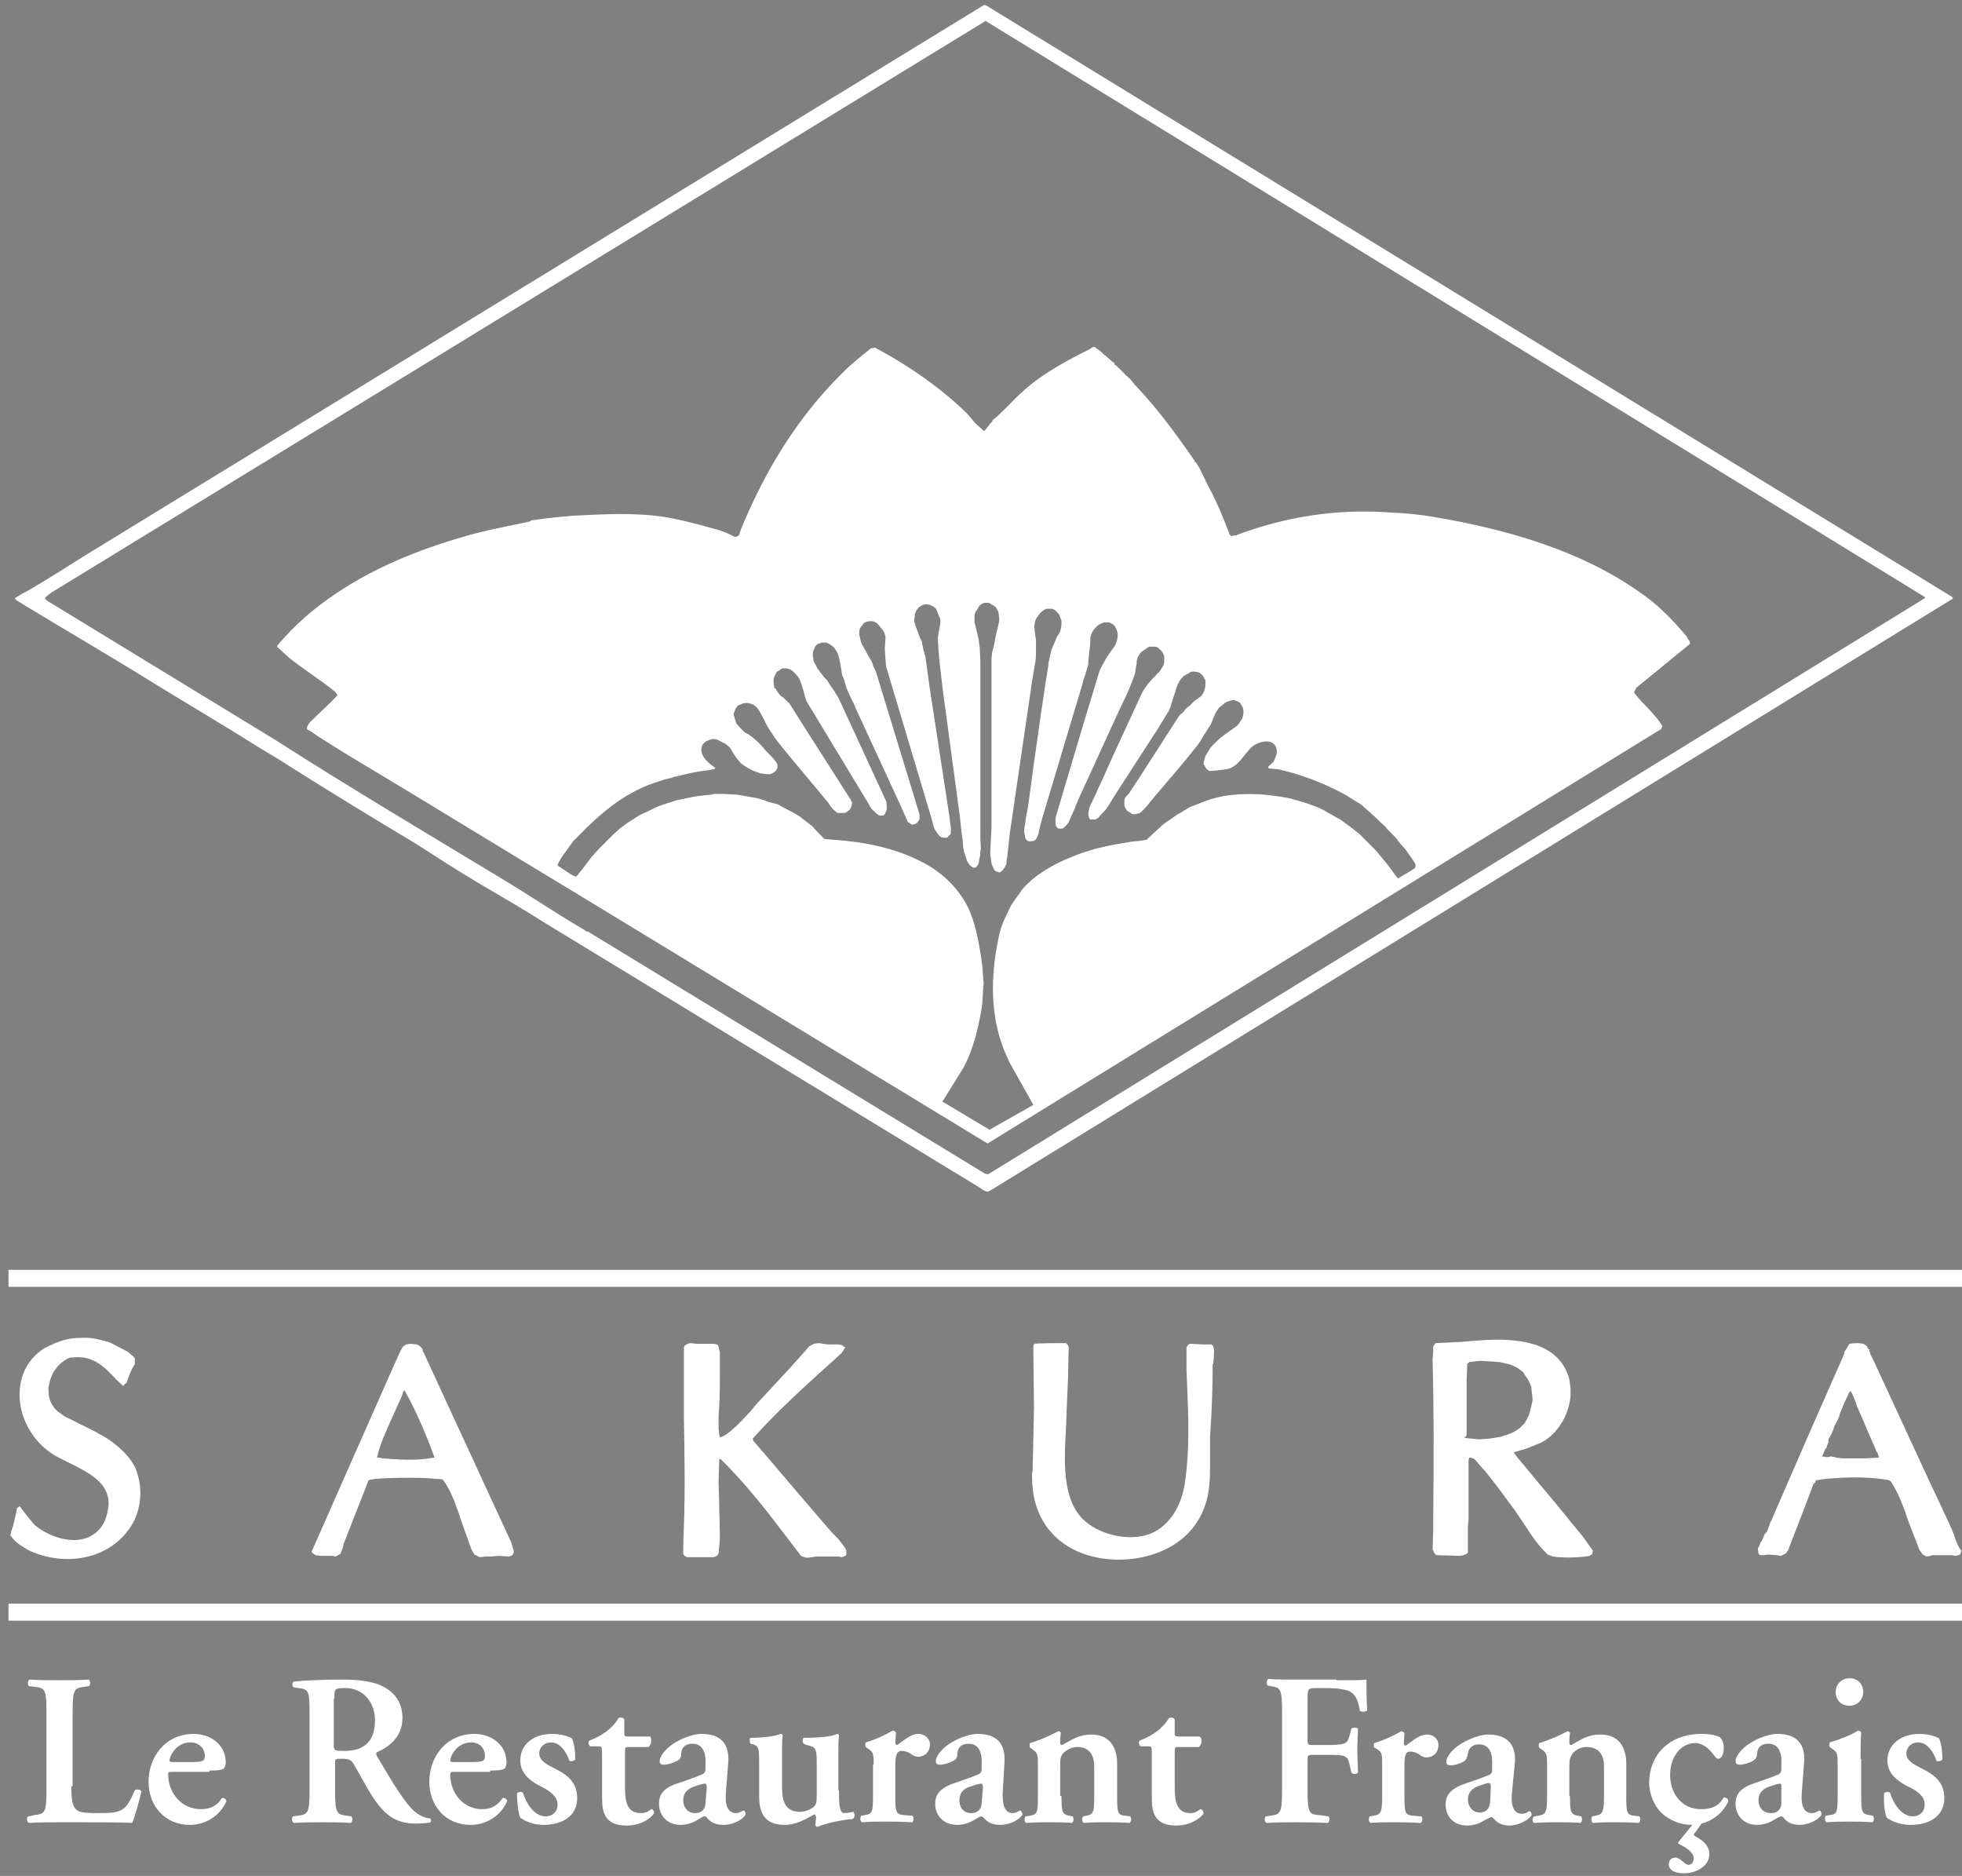 <?xml version="1.0" encoding="utf-8"?>
<!-- Generator: Adobe Illustrator 23.0.0, SVG Export Plug-In . SVG Version: 6.00 Build 0)  -->
<svg version="1.1" id="レイヤー_1" xmlns="http://www.w3.org/2000/svg" xmlns:xlink="http://www.w3.org/1999/xlink" x="0px"
	 y="0px" viewBox="0 0 299.8 286.6" style="enable-background:new 0 0 299.8 286.6;" xml:space="preserve">
<rect x="0" y="0" width="299.8" height="286.6" fill="#808080" stroke="none"/>
<style type="text/css">
	.st0{fill:#FFFFFF;}
	.st1{fill:#231815;}
</style>
<g>
	<path class="st0" d="M7.9,90.5c-0.3,0.2-0.8,0.6-0.9,0.7c-0.1,0.1-0.1,0.2-0.1,0.3c0,0,0.3,0.3,0.5,0.4L42,113
		c11.7,7.5,23.7,14.6,35.6,21.8c3.6,2.2,7.2,4.6,10.9,6.8c0.3,0.2,0.9,0.5,1.1,0.7c0,0,0,0,0,0c0,0.1,0.1,0,0.2,0l60.7,37
		c0.1,0,0.3,0.1,0.5,0.1l143.1-88c0.1-0.1,0-0.2,0-0.2l-143.5-88L7.9,90.5 M150.3,0.8c0.1-0.1,0.3,0,0.5,0.1c0,0,0,0,0,0l147.5,90.3
		c0,0.1,0.2,0.2,0.1,0.2c0,0.1-0.2,0.2-0.4,0.3l-146.7,90.2c-0.2,0.1-0.4,0.2-0.6,0.1c-0.2,0-0.7-0.3-0.9-0.5l-66.7-40.6
		c-3.3-2.1-6.6-4-10-6c-3.2-1.9-6.3-3.9-9.4-5.9c-6.5-3.9-12.9-7.8-19.4-11.9c-1.5-1-3.4-2.1-4.9-3c-5.2-3.3-10.5-6.4-15.7-9.6
		c-6.6-4.1-13.3-8-19.9-12c-0.5-0.3-1.3-0.8-1.4-0.9c-0.1,0-0.1-0.3,0-0.3c0,0,1.1-0.7,1.6-0.9c3.1-1.8,6.1-3.7,9.1-5.6L150.3,0.8"
		/>
	<path class="st0" d="M149.8,129.8c0,0,0,0.3,0,0.4c0,0.3,0,0.5-0.1,0.8c-0.1,0.3-0.1,0.8-0.2,1c-0.1,0.2-0.3,0.5-0.4,0.5
		c-0.1,0.1-0.5,0.1-0.6-0.1c-0.1,0-0.4-0.3-0.5-0.5c-0.1-0.2-0.3-0.4-0.3-0.6c-0.1-0.4-0.3-0.8-0.4-1.2c0-0.1,0-0.2-0.1-0.4
		l-0.1-1.4c-0.2-1-0.3-2.3-0.4-3.3l-2.6-19.3l-0.6-5.1c0-0.5-0.1-1.1-0.1-1.4l-0.1-1.6c0-0.6,0.4-2.1,0.4-2.6c0-0.3,0-0.5-0.2-0.8
		c-0.1-0.3-0.4-1.1-0.5-1.2c-0.1-0.2-0.8-0.6-1-0.6c-0.2-0.1-0.7-0.1-0.9,0c-0.2,0-0.5,0.3-0.7,0.4c-0.2,0.2-0.3,0.4-0.4,0.5
		l-0.2,0.5c0,0.3-0.1,0.7-0.1,1c0,0.3,0.2,0.8,0.3,1.1l0.6,1.6c0.2,0.3,0.3,0.6,0.3,0.8l0.2,1l0.3,1l0.6,4.4l3.1,20.2
		c0,0.4,0.1,0.7,0.1,1c0.1,0.4,0.1,0.7,0.1,1.1c0,0.2,0,0.3-0.1,0.5c-0.1,0.1-0.3,0.2-0.4,0.4c-0.1,0.1-0.3,0.1-0.4,0.1
		c-0.2,0-0.4-0.1-0.6-0.1c-0.2-0.1-0.5-0.5-0.7-0.8c-0.2-0.2-0.3-0.5-0.4-0.7l-0.4-1.5l-6.7-22.4l-0.2-0.6l-0.1-1.2l-0.1-1.6
		c0-0.4,0.1-1.2,0.1-1.5c0-0.2,0-0.5-0.1-0.7c-0.1-0.2-0.1-0.4-0.3-0.6c-0.2-0.3-0.7-0.9-0.8-1c-0.2-0.2-0.7-0.4-0.9-0.4
		c-0.3,0-0.5,0-0.8,0.1c-0.3,0.1-0.5,0.2-0.6,0.5c-0.1,0.1-0.5,0.4-0.5,1.1c0,0.3,0,0.5,0.1,0.8c0.1,0.3,0.1,0.6,0.2,0.8
		c0.1,0.3,0.5,0.9,0.7,1.3c0.3,0.6,1,1.7,1,1.8h0c0,0.1,0.1,0.3,0.1,0.4c0.2,0.4,0.4,0.8,0.5,1.1l6.6,21.6c0,0.2,0,0.4,0,0.6
		c0,0.1,0,0.3-0.1,0.3c-0.1,0.2-0.2,0.4-0.4,0.5c-0.2,0.1-0.5,0.2-0.6,0.2c-0.1,0-0.4-0.2-0.5-0.3c-0.2-0.1-0.3-0.3-0.3-0.4
		c-0.2-0.5-0.9-2-1.3-2.9l-6.6-14.3c-0.1-0.4-0.3-0.7-0.5-1.1c-0.3-0.6-0.7-1.5-0.9-2c-0.1-0.4-0.2-0.8-0.3-1.1
		c-0.1-0.3-0.2-0.5-0.3-0.7c-0.1-0.4-0.2-1.3-0.3-1.8c-0.1-0.5-0.3-1.4-0.4-1.6c-0.1-0.2-0.4-0.7-0.6-0.9c-0.2-0.2-0.4-0.3-0.6-0.5
		c-0.2,0-0.3-0.2-0.5-0.2c-0.3-0.1-0.6,0-0.8,0l-0.6,0.2c-0.1,0.1-0.2,0.2-0.3,0.3c-0.1,0.2-0.2,0.5-0.3,0.7
		c-0.1,0.2-0.1,0.4-0.1,0.7c0,0.3,0.1,0.5,0.1,0.8c0.1,0.3,0.4,0.8,0.6,1.2c0.2,0.3,0.6,0.8,0.9,1.2c0.2,0.3,0.5,0.5,0.7,0.8
		c0.2,0.4,0.7,1.1,1,1.5c0.2,0.4,0.5,0.8,0.7,1.2l7.2,15.6c0.1,0.3,0.1,1,0.1,1.2c0,0.2-0.3,0.8-0.4,0.9c-0.1,0.1-0.2,0.1-0.4,0.1
		c-0.2,0-0.4,0-0.5-0.1c-0.2-0.1-0.7-0.6-1-0.9l-9.8-16.2c-0.2-0.3-0.3-0.6-0.4-1l-0.3-1.1l-0.4-1.2c-0.1-0.2-0.1-0.4-0.3-0.6
		c-0.2-0.3-0.4-0.5-0.6-0.7c-0.3-0.3-0.6-0.6-0.9-0.6c-0.3-0.1-0.6-0.1-0.9-0.1c-0.2,0.1-0.3,0.1-0.5,0.3c-0.2,0.1-0.4,0.2-0.5,0.4
		c-0.1,0.2-0.2,0.4-0.3,0.6c0,0.1-0.1,0.2-0.1,0.4c0,0.3,0,0.8,0.1,1.1c0,0.2,0.1,0.3,0.2,0.3c0.2,0.4,0.5,0.8,0.7,1
		c0.1,0.2,0.5,0.3,0.6,0.5c0.3,0.3,0.7,0.6,0.9,0.9l1.9,3l7.4,11.6c0.1,0.2,0.2,0.4,0.2,0.5c0,0.1-0.2,0.8-0.3,0.9
		c-0.1,0.2-0.6,0.5-0.8,0.6c-0.2,0-0.9,0-1.1,0c-0.1,0-0.2-0.1-0.4-0.3c-0.3-0.2-0.7-0.7-1-1.2c-0.5-0.6-1-1.2-1.4-1.7l-4.6-5.5
		l-1.7-2.1c-0.3-0.4-0.7-0.9-0.9-1.3c-0.3-0.4-0.8-1.2-1-1.6c-0.2-0.5-0.8-1.6-1-1.9c-0.2-0.3-0.2-0.4-0.7-0.8
		c-0.5-0.4-1.3-0.4-1.3-0.4c-0.3,0-0.6,0.1-1,0.3c-0.2,0-0.3,0.1-0.4,0.3c-0.2,0.2-0.3,0.5-0.4,0.8c-0.1,0.1-0.1,0.3-0.1,0.4
		c0.1,0.3,0.3,1,0.4,1.3c0.1,0.2,0.3,0.3,0.4,0.5c0.1,0.1,0.2,0.2,0.3,0.3l0.6,0.6c0.2,0.1,0.4,0.2,0.6,0.3c0.3,0.3,0.7,0.5,1,0.8
		c0.4,0.3,0.8,0.8,1.2,1.2c0.3,0.4,0.7,0.8,1.1,1.2c0.3,0.3,0.5,0.5,0.7,0.8c0.1,0.1,0.2,0.3,0.3,0.4c0.1,0.2,0.1,0.4,0.1,0.6
		c0,0.2-0.1,0.3-0.2,0.5l-0.2,0.2c-0.1,0.1-0.2,0.1-0.3,0.2c-0.2,0.1-0.4,0.2-0.6,0.2c-0.2,0-1.1-0.1-1.5-0.2
		c-0.3-0.1-1.1-0.4-1.4-0.6c-0.4-0.2-1.2-0.7-1.4-0.9c-0.2-0.2-1-1.2-1.2-1.6c-0.2-0.3-0.3-0.6-0.6-0.9l-0.6-0.5
		c-0.3-0.1-0.6-0.3-1-0.5c-0.2-0.1-0.5-0.2-0.8-0.2c-0.2,0-0.8,0.2-1,0.3c-0.2,0.1-0.4,0.3-0.6,0.5c-0.8,1.4,0.6,2.7,1.6,3.4
		c0.1,0.1,0.3,0.2,0.3,0.2c0,0.1-0.1,0.2-0.2,0.2c-0.1,0-0.7,0.2-1.1,0.2c-1.7,0.2-3.4,0.6-5,1c-0.5,0.2-1.1,0.3-1.5,0.4l-1.8,0.6
		c-4.5,1.6-8.1,4.7-11.3,8l-0.8,0.8l-1.8,2.5c-0.2,0.4-0.6,1-0.6,1.1c0,0.1,0,0.2,0.1,0.2l1.8,1.2c0.2,0.1,0.5,0.3,0.8,0.4
		c0.1,0,0.1,0,0.2,0c0-0.1,0.2-0.2,0.3-0.4c0.7-0.8,1.4-1.8,2-2.6c0.1-0.1,0.2-0.2,0.3-0.3c0.4-0.5,1-1.1,1.5-1.6l1.4-1.4l1.1-1
		c0.4-0.3,0.8-0.6,1.2-0.9c0.5-0.3,2-1.3,2.1-1.3l0.9-0.4c0.4-0.2,1.2-0.6,1.4-0.7l1.1-0.4l2.2-0.7c0.3,0,1.9-0.4,2.5-0.5
		c0.7-0.1,2.4-0.3,2.6-0.3l0.4-0.1c0.5,0,1.1,0,1.7,0l1.6,0.1c0.5,0,2.3,0.4,3.1,0.5c0.5,0.1,1.4,0.4,1.9,0.6l1.5,0.4
		c0.6,0.4,2.3,1.2,2.9,1.6l0.5,0.3c0.3,0.3,1.3,1,1.8,1.4c0.4,0.5,1.1,1.2,1.6,1.7c0.1,0.1,0.2,0.3,0.4,0.3l1.3,0.1
		c4.5,0.3,9.1,1.2,13.1,3.2c3.1,1.5,5.8,3.9,7.4,7.1c1.1,2.3,1.6,5,2,7.5l0.2,1.5l0.2,2.6c0,0.4-0.1,0.8-0.1,1.2
		c0,0.6-0.1,1.4-0.1,1.9c-0.2,1.6-0.6,3.4-1,5c-0.6,2-1.2,3.8-2.3,5.5l-2.8,4.5l7.2,4.3l6.7-3.8l-3.6-6.4c-0.3-0.7-0.8-1.7-1-2.3
		c-1.8-4.7-1.9-9.8-1.1-14.8c0.1-0.5,0.2-1.1,0.3-1.6c0.1-0.7,0.4-1.8,0.7-2.6c0.1-0.2,0.2-0.5,0.3-0.7l1-2.1l0.9-1.3
		c0.3-0.3,0.5-0.7,0.7-1c1.9-2.3,4.9-4,7.7-5.1c2.9-1.2,5.4-1.7,8.4-2.2c0,0,0,0,0.1,0c0.4-0.1,1.2-0.2,1.6-0.2l1.3-0.2
		c0.2-0.2,1.8-1.7,2.6-2.4l2.3-1.6c0,0,0,0,0.1,0l1.6-1c0,0,0,0,0,0c0.4-0.1,2.5-1,3.2-1.2c2.6-0.8,5.5-0.9,8.2-0.7
		c0.7,0.1,1.8,0.2,2.4,0.3c0.5,0.1,1.1,0.2,1.6,0.3c0.6,0.2,1.5,0.4,2.1,0.6c0.7,0.2,1.6,0.6,2.2,0.8c0.4,0.2,0.9,0.4,1.3,0.7
		c0.6,0.3,1.4,0.8,2,1.1c0.5,0.4,1.1,0.8,1.5,1.1c0.4,0.3,1,0.8,1.4,1.1l2.6,2.6l1.8,2.2l1.4,1.9c0,0.1,0.2,0.1,0.3,0
		c0.1-0.1,2.3-1.3,2.4-1.5c0.1-0.1,0.1-0.3,0.1-0.4c0-0.2-0.1-0.3-0.2-0.5c-0.1-0.2-0.3-0.4-0.4-0.6l-1-1.4c-0.4-0.4-1-1.1-1.4-1.7
		l-1.3-1.3c-0.1-0.1-0.2-0.3-0.4-0.5c-0.5-0.4-1.1-1-1.6-1.5c-0.5-0.4-1.1-1-1.6-1.4c-0.3-0.3-0.7-0.6-1.1-0.8
		c-0.2-0.1-0.5-0.3-0.8-0.5c-0.3-0.2-0.5-0.3-0.8-0.5c-3.2-1.8-6.9-3.2-10.5-4c-0.4,0-1.3-0.1-1.3-0.1c-0.1,0-0.1-0.2-0.1-0.3
		c0.1-0.1,0.5-0.4,0.8-0.7c0.1-0.3,0.3-0.6,0.4-1c0.1-0.2,0.1-0.4,0.1-0.7c-0.2-2.1-2.7-1.5-3.8-0.6c-1.2,1.1-2.1,3.1-3.8,3.4
		c-0.4,0.1-2.4,0.3-2.6,0.3c-0.2,0-0.4-0.2-0.6-0.4c-0.1-0.2-0.3-0.5-0.4-0.7c0-0.2,0.2-1,0.3-1.2c0.1-0.2,0.6-1,0.8-1.3
		c0.3-0.4,1.2-1.2,1.5-1.5c0.5-0.4,2.3-1.6,2.6-1.9c0.2-0.2,0.5-0.7,0.7-1c0.1-0.3,0.2-0.6,0.2-1c0-0.2,0-0.5-0.1-0.7l-0.4-0.7
		c-0.2-0.2-0.6-0.3-0.8-0.4c-0.1,0-0.3-0.1-0.5,0c-0.3,0.1-0.7,0.2-0.9,0.3l-1,0.8l-0.5,0.7c-0.1,0.2-0.6,1.4-0.8,1.9l-1.1,1.7
		c-0.2,0.4-0.5,0.9-0.8,1.3c-2.1,2.7-4.3,5.2-6.5,7.8l-1.4,1.7c-0.2,0.2-0.8,0.9-1,1c-0.2,0.1-0.8,0.2-1,0.2c-0.2,0-0.4-0.2-0.6-0.3
		c-0.2-0.1-0.4-0.2-0.5-0.4c-0.1-0.2-0.3-0.5-0.3-0.8c0-0.2,0-0.8,0.1-1l0.7-0.8l2.6-4l4.3-6.7l0.6-0.9c0.1-0.2,0.3-0.4,0.6-0.6
		c0.2-0.2,0.3-0.4,0.5-0.6c0.2-0.2,0.3-0.3,0.5-0.4l0.8-0.8c0.2-0.1,0.4-0.3,0.7-0.5c0.1-0.1,0.3-0.2,0.4-0.3
		c0.2-0.3,0.5-0.8,0.5-1.1c0.1-0.3,0.1-0.7,0.1-1c0-0.2,0-0.4-0.1-0.4c0,0-0.1,0-0.1,0c0,0,0.1,0,0.1,0c-0.1-0.1-0.1-0.3-0.2-0.4
		c-0.1-0.2-0.4-0.5-0.6-0.6c-0.1-0.1-0.7-0.2-1-0.2c-0.3,0-0.5,0.1-0.7,0.3c-0.3,0.1-0.8,0.4-1,0.7c-0.2,0.1-0.5,0.7-0.7,1.1
		c-0.2,0.6-0.6,1.9-0.9,2.8c-0.1,0.4-0.2,0.7-0.4,1.1l-1.9,3.1l-1.5,2.3c-1.7,2.6-3.4,5.3-5.1,7.9c-0.3,0.5-0.7,1.2-1,1.6
		c-0.2,0.3-0.5,0.6-0.8,0.9c-0.1,0.1-0.3,0.3-0.4,0.5c-0.2,0.1-0.3,0.2-0.5,0.3c-0.2,0-0.4,0-0.6,0c-0.1,0-0.3,0-0.3-0.1
		c0,0-0.2-0.4-0.2-0.7c0-0.2,0.1-0.7,0.2-1.1c0.2-0.4,0.6-1.3,0.9-1.9c0.1-0.2,0.2-0.4,0.3-0.7l0.7-1.5l1.8-4l3.6-7.8
		c0.2-0.4,0.4-0.9,0.6-1.3l0.3-0.6c0.2-0.3,0.4-0.6,0.7-1c0.2-0.2,0.4-0.5,0.6-0.7c0.2-0.2,0.5-0.5,0.7-0.7c0.1-0.2,0.3-0.3,0.5-0.5
		c0.2-0.3,0.5-0.8,0.6-1c0.1-0.3,0.1-0.8,0.1-1.1c0-0.2,0-0.4-0.1-0.5c-0.1-0.3-0.4-0.7-0.6-0.8c-0.1-0.2-0.5-0.4-0.7-0.4
		c-0.2,0-0.6,0-0.9,0c-0.2,0.1-1,0.7-1.2,0.8c-0.2,0.2-0.3,0.5-0.5,0.7c-0.1,0.2-0.1,0.4-0.2,0.6c0,0.3,0,0.5-0.1,0.9
		c-0.1,0.5-0.1,1.1-0.3,1.5c-0.2,0.5-0.7,1.9-1,2.5l-1.6,3.4l-5.9,12.9c-0.2,0.5-0.5,1.1-0.6,1.5c0,0.1-0.1,0.1-0.1,0.2
		c-0.2,0.4-0.7,1.6-0.8,1.8c-0.2,0.4-0.6,0.7-0.8,0.9c-0.1,0.1-0.3,0.1-0.5,0.1c-0.2,0-0.3,0-0.4-0.1c-0.2-0.2-0.3-0.4-0.3-0.6
		c0-0.2,0-0.7,0-1l4.4-14.8l1.8-5.9c0.1-0.3,0.2-0.7,0.3-1c0.1-0.4,0.3-1,0.5-1.3l0.6-1.1c0.2-0.4,0.8-1.2,1.2-1.8
		c0,0,0.4-0.3,0.6-1.3c0.2-0.9,0-1.2,0-1.3c-0.1-0.3-0.2-0.5-0.4-0.8c-0.2-0.2-0.5-0.4-0.8-0.5c-0.2,0-0.5,0-0.7,0
		c-0.3,0-0.5,0.2-0.8,0.3c-0.2,0.1-0.3,0.2-0.5,0.4c-0.2,0.2-0.4,0.4-0.5,0.6c-0.2,0.3-0.3,0.7-0.4,1c0,0.1,0,0.1,0,0.2
		c0,0.1,0,0.2,0,0.3c0,0.1,0,0.2,0,0.3l-0.1,1l-0.1,0.8c0,0.3-0.1,0.7-0.1,1.1c0,0.1,0,0.2,0,0.4l-0.3,1c0,0.1-0.1,0.2-0.1,0.4
		c-0.2,0.5-0.4,1.1-0.5,1.6l-6.2,20.7c-0.2,0.7-0.4,1.5-0.5,2.1c-0.1,0.4-0.4,1-0.5,1c-0.1,0.2-0.4,0.2-0.6,0.2
		c-0.2,0.1-0.4,0-0.5,0c-0.1,0-0.2-0.2-0.3-0.2c-0.1-0.2-0.2-0.4-0.2-0.7c-0.1-0.2-0.1-0.5-0.1-0.8c0-0.3,0.2-1,0.2-1.5
		c0.1-0.7,0.3-1.5,0.4-2.2l0.9-6.6c0.7-5,1.4-10,2.2-14.9c0-0.2,0-0.5,0.1-0.7c0.1-0.4,0.2-1.2,0.4-1.7c0.2-0.5,0.6-1.4,0.8-1.9
		c0.2-0.3,0.5-0.7,0.5-0.9c0.1-0.2,0.2-0.8,0.2-1.3c0-0.2,0-0.4-0.1-0.5c-0.1-0.3-0.2-0.6-0.3-0.8c-0.2-0.2-0.4-0.4-0.6-0.6
		c-0.2-0.1-0.4-0.2-0.6-0.2c-0.3,0-0.5,0-0.7,0c-0.3,0.1-0.5,0.3-0.8,0.5c-0.2,0.2-0.5,0.6-0.7,0.9c-0.2,0.3-0.3,0.7-0.3,1
		c-0.1,0.3,0,0.6,0,0.9c0,0.3,0.1,0.6,0.1,0.9c0.1,0.3,0.1,0.6,0.1,0.9c0,0.2,0,0.4,0,0.6c0,0.1,0,0.3,0,0.4c0,0.6,0,1.5-0.1,2
		l-0.5,3l-3.4,23.2l-0.4,3.7h0c-0.1,0.1-0.1,0.6-0.1,0.9c-0.1,0.3-0.3,0.7-0.5,0.9c-0.1,0.2-0.3,0.3-0.4,0.4c-0.1,0.1-0.3,0.1-0.4,0
		c-0.2,0-0.3-0.1-0.5-0.2c-0.1-0.2-0.2-0.3-0.3-0.6c-0.1-0.2-0.2-0.4-0.2-0.6c-0.1-0.4-0.1-0.9-0.2-1.3l0.2-4.1c0-0.9,0-1.9,0-2.7
		l0-23.1l0.1-0.9c0-0.2,0.1-0.3,0.1-0.4c0.2-0.6,0.3-1.4,0.4-1.9l0.3-1.3c0.1-0.4,0.3-1.2,0.3-1.4l-0.1-1c0-0.2-0.4-0.9-0.5-1
		c-0.2-0.1-0.8-0.5-1-0.6c-0.2,0-0.5,0-0.7,0c-0.3,0.1-0.6,0.3-0.8,0.5l-0.2,0.4c-0.1,0.2-0.2,0.3-0.3,0.4c-0.1,0.3-0.2,0.4-0.2,0.7
		c0,0.3,0,0.7,0,1l0.3,1.1c0.1,0.5,0.4,1.7,0.4,2l0.1,0.7l0.1,2l0,26.8c0,0.2,0,0.4,0,0.5l0.1,1.7V129.8 M250,105.1
		c0,0.1-0.3,0.6-0.3,0.6c0,0.1,0.1,0.3,0.2,0.4c1.3,1.6,3.1,3.1,4.1,4.8c0,0.1-0.1,0.4-0.2,0.5l-102.9,63.3l-63.8-38.8
		c-9.8-5.9-19.4-11.8-29.2-17.7c-3.2-1.9-6.5-3.9-9.6-5.9c-0.4-0.3-1.1-0.8-1.3-0.8c-0.1-0.1-0.1-0.2-0.1-0.3c0-0.1,0.1-0.3,0.2-0.5
		c0.1-0.2,0.2-0.3,0.3-0.4c1.4-1.4,2.8-2.6,4.1-4c0.1-0.1,0.1-0.2,0-0.2c0-0.1-0.2-0.3-0.4-0.5c-2.2-1.8-4.7-3.3-6.9-5.1
		c-0.6-0.5-1.7-1.6-1.8-1.6c-0.1-0.1,0-0.2,0-0.3c2.7-3.2,5.7-5.8,9.2-8.1c6.3-4.2,13.6-7,21-9c2.7-0.7,5.5-1.2,8.2-1.8
		c0.1,0,0.3-0.1,0.4-0.2c2.7-0.4,5.5-0.7,8.3-0.8c3.7-0.2,7.9-0.3,11.5,0.2c2.7,0.4,5.3,1.1,7.8,1.8c0.4,0.1,0.8,0.2,1.1,0.3
		c0.7,0.2,2,0.8,2.3,1c0.1,0,0.2,0,0.3,0c0.1,0,0.2-0.1,0.4-0.2c0.1-0.2,0.2-0.6,0.3-0.9c2.9-7,6.5-13.5,11.3-19.3
		c1.3-1.6,2.8-3.2,4.3-4.7c1.3-1.3,2.8-2.5,4.3-3.7c0.1,0,0.1,0,0.1,0c0.2,0,0.4-0.1,0.5-0.1c0.3,0.2,2.4,1.3,3,1.7
		c3.9,2.3,7.8,5.2,11,8.3c0.5,0.5,1.1,1.4,1.6,1.8c0.3,0.3,1,0.9,1,0.9c0.1,0.1,0.2,0,0.3-0.2c0.2-0.2,0.3-0.4,0.5-0.6
		c0.1-0.2,0.3-0.4,0.5-0.6c0.1-0.1,0.1-0.3,0.1-0.3c0,0,0,0,0.1,0c1.6-1.3,3-3,4.6-4.4c3-2.7,6.6-4.6,10.2-6.4
		c0.2-0.2,0.5-0.3,0.6-0.3c0.1,0,0.2,0,0.2,0.1c0.3,0.2,0.5,0.4,0.8,0.6c0.2,0.2,0.5,0.5,0.8,0.7c0.4,0.4,1.3,1.1,1.3,1.1
		c0,0.1,0,0,0,0c0,0.1,0,0.3,0.1,0.3c0,0,0.1,0,0.1,0c0.2,0.2,1.1,1,1.5,1.5c0.4,0.3,0.8,0.7,1.1,1.1c0.2,0.3,0.4,0.5,0.6,0.7
		c3.3,3.5,6,7.2,8.7,11.1c0,0.1,0.1,0.1,0.1,0.1c0.1,0.1,0,0.2,0.1,0.3c0,0,0.1,0,0.1,0c0.8,1.1,1.4,2.7,2.1,4
		c1.2,2.2,2.1,4.5,3,6.8c0.1,0,0,0.2,0,0.2c0.1,0.1,0.2,0.1,0.3,0.3c0.2,0,0.5-0.1,0.5-0.1c0,0,0,0,0,0c0.1,0,0.1,0,0.2,0
		c7.7-2.9,15.5-4.1,23.7-3.5c2.3,0.1,4.5,0.3,6.7,0.7c10.7,1.8,22.1,5,31.1,11.3c2.9,1.9,5.2,4.3,7.4,6.9c0,0,0.1,0,0.1,0
		c0,0-0.1,0-0.1,0c0,0.1,0.4,0.6,0.5,0.8c0,0.1,0.1,0.3,0,0.4L250,105.1"/>
	<path class="st0" d="M15.2,219.1l-0.2-0.1H15c0-0.1-1.7-0.9-1.7-0.9l-3.4-1.7l-1-0.7c-1-0.8-1.5-2-1.5-3.3c0-0.3,0-0.5,0.1-0.8
		c0.3-1.9,1.5-3.5,3.2-4.2H11c3.1-0.4,4.9,1.3,6.8,3.4l1.1,1v-0.2l0.5-0.4l0.1-0.4c0-0.1,0.5-1.3,0.5-1.3l0.2-0.4l0.4-0.7
		c0,0,0-0.9,0-0.9c0-0.1-1.1-1-1.1-1l-2.7-1.4l-0.7-0.2c-1.4-0.4-2.6-0.6-3.8-0.5c-1.2,0-2.4,0.2-3.6,0.7c-0.1,0-0.5,0.2-0.5,0.2
		l-1.3,0.6c-2.6,1.6-3.9,4.2-3.9,7.1c0,0.1,0,0.3,0,0.4c0.1,3.7,2.4,7.4,5.8,9.2l1.6,0.8c3,1.5,6.2,3,6.2,6.3c0,0.4-0.1,0.9-0.2,1.4
		c-0.4,1.9-1.4,3.1-3,3.8c-2.5,1-5.7-0.1-7.7-1.6c-0.1-0.1-0.4-0.3-0.4-0.3l-1-1.2l-0.7-0.9l-0.6-0.8L3,230.1l-0.4,0.3
		c0,0.1-0.1,0.5-0.1,0.5c0,0.1,0,0.1,0,0.1L2,233.1l-0.1,0.3L1.7,234c0,0,0,0.1,0,0.2c0,0-0.1,0.2-0.1,0.2l0,0.2l0.4,0.5l0.2,0.2
		c0,0.1,0.2,0.2,0.2,0.2l0.6,0.5l1.3,0.8c5.3,2.6,12.7,1.7,16-4.1c1.2-2.2,1.5-5,0.7-7.5C20.4,222.6,17.2,220.1,15.2,219.1"/>
	<path class="st0" d="M224.1,219.1L224.1,219.1v-3.4c0,0,0-1.3,0-1.3l0-1.8l0-1.7l0.1-2.6c0,0.1,0.3-0.2,0.3-0.2l0.7-0.1l1.1-0.1
		l1.3,0.1h0.3l1.3,0.1l1.7,0.4l0.4,0.2l0.2,0.1l0.4,0.2l0.8,0.6c0,0,0.8,1.2,0.8,1.2l0.3,0.6l0.2,0.5l0,0.2l0.2,1.8
		c0,0-0.5,2.1-0.5,2.1c0,0.1-0.7,1.4-0.7,1.4l-0.8,0.8l-0.6,0.4c-0.1,0.1-1.3,0.6-1.3,0.6l-0.7,0.2l-0.2,0.1l-1.9,0.3l-1.5,0.1
		l-2-0.2c-0.1,0-0.1,0-0.2,0c0,0,0-0.1,0-0.1C224.1,219.5,224.1,219.1,224.1,219.1 M235.3,226.8l-3.4-4.1c0,0-0.4-0.5-0.6-0.8
		c0.5-0.2,1.7-0.5,1.7-0.5l2.5-1c2.7-1.4,4.5-4.7,4.5-7.7c0-0.7-0.1-1.3-0.2-2c-1.4-5-6.2-5.8-9.7-6c-2.2-0.1-4.5,0.1-6.6,0.3
		l-4.1,0.2l-0.1,0.1l-0.3,0.4l0,0.8l-0.1,1.2c0.2,7.2,0.2,14.9,0.1,24.5v1.7l-0.1,2.8c0,0,0.3,0.6,0.3,0.6c0.1,0.2,0.3,0.3,0.5,0.3
		c0.1,0,3.5,0.1,3.5,0.1c0,0,1.1-0.2,1.1-0.6v-3.9l0.1-1l0-4l0-3l0-1.5l0-0.3l0-0.3l0.1-0.4l0.3,0l0.5,0.2c0,0,1.2,1.4,1.2,1.4
		l0.4,0.4l1.8,2.3l2,2.7l0.6,0.8l1.5,2.2c1.1,1.7,2.2,3.4,3.7,4.8l0.8,0.3c2,0.3,4.5,0.1,5.6-0.1l0.4-0.3l0.1-0.5
		c-0.1-0.1-1.5-2.1-1.5-2.1C239.7,232.1,237.5,229.4,235.3,226.8"/>
	<path class="st0" d="M185.5,206.2c0-0.1-0.1-0.7-0.4-0.8c0,0-0.6,0-0.6,0l-0.7,0l-1.9-0.1c-0.3,0-0.5,0.3-0.6,0.6v3.3l0.1,2.5
		c0.2,4.8,0.4,9.7-0.3,14.5c-0.3,2.5-1.4,5.8-4.3,7.6c-3.2,2-8.4,0.9-11-1.4c-3.6-3.1-3.2-9.4-2.9-14.5l0.1-2.7l0.2-4.7l0.1-4.6
		c0-0.3-0.2-0.5-0.4-0.7c-0.1,0-0.5,0-0.5,0H162c0,0-3.5,0-3.7,0.1c-0.1-0.1-0.4,0-0.4,0.5v1.3l0.1,7.8l-0.2,9.3l0,0.4l-0.1,0.5v0.6
		c0,5.7,2.9,9.9,7.9,11.7c4,1.4,8.8,1.1,12.5-0.7c2.9-1.4,5-3.7,6-6.6c0.7-1.9,0.8-4,0.8-6c0-0.4,0-1,0-1.4l0-3.3
		c0.3-4.1,0.4-7.7,0.4-11c0,0,0.1-0.1,0.1-0.1c0-0.1,0.1-1.2,0.1-1.2c-0.1,0,0-0.2,0-0.2L185.5,206.2"/>
	<path class="st0" d="M128.3,235.4c0-0.1-1.1-1.2-1.1-1.2c0,0.1-10.3-12-10.3-12l-1.8-2.1c0-0.1-0.1-0.3-0.1-0.3l0.1-0.1
		c3.2-3.6,6.8-6.9,10.3-10.1l1.8-1.6l1.4-1.3l0.6-0.9l-0.2,0l-0.3-0.3l-0.7-0.1h-1.5l-1.4-0.2c-0.1,0-0.7,0.1-0.7,0.1l-0.8,0.4
		c0,0.1-2.8,3.2-2.8,3.2l-5.2,5.6c0,0-1,1.2-1,1.2c-1.3,1.4-3.3,3.6-4.6,3.9c-0.1-0.5-0.2-1-0.2-1.4c0-0.5,0-1,0-1.6v-0.4l0.1-1.4
		c0.1-1.7,0.1-3.4,0.1-5.2c0-1.1,0-2.1,0-3l-0.2-0.8c0-0.1-0.1-0.3-0.1-0.3c-0.1-0.1-0.6-0.2-0.6-0.2l-1.5,0h-0.7l-0.5,0l-0.9-0.1
		h-0.1l-0.3,0.1c-0.2,0.1-0.5,0.2-0.6,0.5c0,0.1,0,0.3,0,0.3v2.2v8.3c0.1,5.5,0.2,11.1,0,16.6l-0.1,2.9v1.2c0,0.3,0.3,0.5,0.6,0.6
		h3.6c0.1,0,0.4,0,0.4,0c0.5-0.1,0.7-0.3,0.8-0.6c0,0,0.2-2,0.2-2.5l-0.1-4.7l-0.1-3.8l0.1-3.4c0,0,0,0,0.1,0c0.1,0,0.2,0.1,0.2,0.1
		c0.1,0.1,1,1,1,1l1.5,1.6c2.2,2.4,4.2,4.9,6.1,7.4l3.6,4.7c0.1,0.1,0.9,0.3,0.9,0.3l0.8-0.1l0.6-0.1l0.7,0h2.5l0.3,0l0.4,0.1
		l0.6-0.2c0.1-0.1,0.2-0.5,0.1-0.7C129.5,236.8,128.3,235.4,128.3,235.4"/>
	<path class="st0" d="M66.4,222.7c0,0-0.2,0-0.2,0c-2.5,0.5-5.3,0.3-7.8,0.1l-0.4-0.1c0,0-0.3,0-0.4,0c0.5-2.2,1.5-4.3,2.4-6.3
		l1.4-3.1c0,0,0.1-0.3,0.1-0.3l0.1-0.3c0,0,0.1-0.3,0.2-0.3c1.6,2.8,3.1,6.2,4.5,10L66.4,222.7 M78.1,235.6L64.9,207
		c0-0.1-0.2-0.4-0.2-0.4c-0.1-0.1-0.1-0.3-0.1-0.3l-0.1-0.3c0,0-0.4-0.4-0.4-0.4l-0.4-0.2c0,0-1-0.1-1-0.1c0,0-0.6,0.1-0.6,0.1
		c-0.1,0-0.6,0.4-0.6,0.4c0,0-0.4,0.8-0.4,0.8c-0.1,0.1-13.5,30.5-13.5,30.5l0.2,0.2l0.4,0.3c0.1,0,0.9,0.1,0.9,0.1l0.5,0l0.7,0
		c0.1,0,0.5,0,0.5,0l0.5,0.1c0,0,0.7-0.4,0.7-0.4l0.3-0.7l0.1-0.3l0.1-0.5l3.8-9.7c0,0,0.2-0.1,0.2-0.1c0.9-0.4,8.7-0.4,9.7-0.2h0
		l1.4,0.1l0.1,0.1c1.3,1.7,2.1,4.2,2.9,6.6l1.4,3.9c0,0.1,0.5,0.9,0.5,0.9l0.8,0.4l0.9-0.1l0.8,0l1.2-0.1l1.6,0.1l0.5-0.2
		c0.1-0.2,0.2-0.3,0.2-0.5c0-0.1,0-0.1,0-0.2L78.1,235.6"/>
	<path class="st1" d="M284.6,205.3L284.6,205.3C284.7,205.3,284.7,205.3,284.6,205.3l0.1,0.1L284.6,205.3"/>
	<path class="st0" d="M279.1,221.1c0-0.1,0.1-0.3,0.1-0.3l0.2-0.5l0-0.5c0.1,0.1,0.7-1.3,0.7-1.3l0.2-0.6l0.1-0.2
		c0,0.1,0.6-1.2,0.6-1.2l0.2-0.7l0.1-0.2c0,0,0.1-0.3,0.1-0.3l0.1-0.2l0.2-0.5c0,0,0.8-1.8,1-2.1c0.2,0.2,0.3,0.4,0.3,0.4l0.6,1.4
		l0.1,0.4l1,2.3l0.5,1.2l1.4,3.2l0.1,0.3l0.2,0.3c0,0,0.2,0.6,0.2,0.6c0,0,0,0.1,0,0.1c0,0-0.2,0-0.2,0l-1.8,0.1H284
		c0,0-0.3,0-0.3,0h-0.2l-2,0l-0.9-0.1c0,0-0.3-0.1-0.3-0.1l-0.6-0.1c0,0-0.3,0.1-0.3,0.1c0,0-0.3,0-0.3,0l-0.7-0.1
		c0-0.1,0-0.1,0-0.1c0.1,0.1,0.2-0.3,0.2-0.3l0.2-0.5l0.1-0.2l0.3-0.4C279.1,221.3,279.1,221.3,279.1,221.1 M299.4,236.5
		c0,0-0.3-0.6-0.3-0.6l-0.3-0.7c0-0.1-0.3-0.9-0.3-0.9l-0.2-0.5c0.1,0.1-4-8.6-4-8.6l-7.9-17.1l-0.2-0.4l-0.3-0.6l-0.1-0.2l-0.1-0.4
		l-0.1-0.1c0-0.1,0.1-0.2,0.1-0.2l-0.2-0.1l-0.1-0.1l-0.1-0.3c0,0-0.5-0.4-0.6-0.4c0,0-0.7-0.1-0.7-0.1c-1.1,0-1.3,0.1-1.4,0.1
		c0,0-0.8,1.3-0.8,1.3l0,0.1l0,0.2c0,0-0.1,0.1-0.1,0.1l-0.1,0.3l-4.8,10.9l-6.1,14c0,0.1-0.2,0.4-0.2,0.4l-0.2,0.6l-0.3,0.8
		l-0.1,0.1l-0.2,0.2l-0.2,0.4l0,0.1l-0.3,0.6l-0.2,0.3c0,0-0.1,0.3-0.1,0.3l-0.3,0.6l0.1,0.7c0,0.1,0.1,0.3,0.5,0.3l1.1-0.1l1.2,0.1
		l0.6,0.1c0.1,0,0.8-0.4,0.8-0.4l0.2-0.3l0.1-0.1c0,0,1.2-3.1,1.2-3.1s2.7-7,2.7-7.1c0.1-0.1,0.3-0.2,0.3-0.2v-0.2l0.2-0.2
		c0,0.1,0.8-0.1,0.8-0.1c3-0.3,6.5-0.5,10.1,0.1l0.4,0.2c1.2,1.8,2,4,2.7,6.1l1.7,4.4l0.5,0.7l0.6,0.3l0.6-0.1l0.2-0.1l0.5,0h1.4
		c0.1,0,1.2,0,1.2,0l0.6,0.1l0.6-0.2c0,0,0.2-0.6,0.2-0.6L299.4,236.5"/>
	<polyline class="st0" points="298.8,245 1.3,245 1.3,247.6 299.8,247.6 299.8,245 298.8,245 	"/>
	<polyline class="st0" points="298.8,194 1.3,194 1.3,196.6 299.8,196.6 299.8,194 298.8,194 	"/>
	<path class="st0" d="M10.9,272.9c0,1.6,0.1,2.8,0.6,3.4c0.4,0.5,0.9,0.7,3.5,0.7c3.6,0,4.2-0.2,5.6-3.5c0.4-0.2,0.9-0.1,1,0.2
		c-0.3,1.4-1,3.9-1.4,4.8c-1.4-0.1-4.2-0.1-7.9-0.1H9.1c-1.7,0-3.3,0-4.7,0.1c-0.3-0.2-0.4-0.8-0.1-1l1-0.2c1.5-0.2,1.8-0.3,1.8-3.7
		v-12.2c0-3.4-0.3-3.5-1.8-3.7l-0.9-0.1c-0.2-0.2-0.2-0.8,0.1-1c1.6,0.1,3.1,0.1,4.6,0.1c1.4,0,2.9,0,4.4-0.1c0.3,0.1,0.4,0.8,0.1,1
		l-0.7,0.1c-1.5,0.2-1.8,0.3-1.8,3.7V272.9"/>
	<path class="st0" d="M32,270.5c1.3,0,2.1-0.1,2.3-0.4c0.1-0.3,0.2-0.5,0.2-0.8c0-2.9-2.5-4.4-4.9-4.4c-4.4,0-6.9,3.6-6.9,7.3
		c0,3.7,2.5,6.6,6.3,6.6c2,0,4.4-1,5.6-3.6c0-0.3-0.4-0.6-0.7-0.5c-0.7,1.2-1.8,1.7-3.2,1.7c-2.9,0-5-2.4-5-5.3
		c0-0.4,0.1-0.4,0.7-0.4H32 M26.4,269.2c-0.4,0-0.5-0.1-0.5-0.2c0-0.7,1-2.8,3.2-2.8c1.4,0,2.2,1,2.2,2.1c0,0.3-0.1,0.6-0.3,0.7
		c-0.2,0.1-0.7,0.2-1.6,0.2H26.4"/>
	<path class="st0" d="M47.3,273.6c0,3.5-0.3,3.6-1.8,3.8l-0.7,0.1c-0.3,0.2-0.2,0.8,0.1,1c1.5-0.1,3-0.1,4.4-0.1
		c1.4,0,2.9,0,4.3,0.1c0.3-0.2,0.3-0.7,0.1-1l-0.7-0.1c-1.5-0.2-1.8-0.3-1.8-3.8v-4.2c0-0.7,0-0.7,1-0.7c1.1,0,1.5,0.1,2,1.1
		c0.8,1.3,1.7,3.1,2.6,4.5c2,3.1,3.7,4.3,6.8,4.3c1.1,0,1.8-0.1,2.2-0.2c0.1-0.2,0.1-0.5-0.1-0.6c-0.4,0-1.3-0.2-2.3-1
		c-1.5-1.3-3.2-4.1-5.8-8.5c-0.1-0.2-0.2-0.5,0-0.6c1.6-0.7,3.9-2.2,3.9-5.2c0-2.4-1.2-3.9-2.9-4.8c-1.4-0.8-3.7-1.1-6.2-1.1
		c-2.7,0-5.5,0.1-7.5,0.3c-0.3,0.2-0.3,0.7,0,0.9l0.8,0.1c1.5,0.2,1.6,0.6,1.6,3.7V273.6 M51.1,259.5c0-1.5,0-1.6,1.7-1.6
		c2.8,0,4.5,2.3,4.5,4.9c0,3.1-1.5,4.7-4.7,4.7c-1.6,0-1.6-0.1-1.6-1.1V259.5"/>
	<path class="st0" d="M74.9,270.5c1.3,0,2.1-0.1,2.3-0.4c0.1-0.3,0.2-0.5,0.2-0.8c0-2.9-2.5-4.4-4.9-4.4c-4.4,0-6.9,3.6-6.9,7.3
		c0,3.7,2.5,6.6,6.3,6.6c2,0,4.4-1,5.6-3.6c0-0.3-0.4-0.6-0.7-0.5c-0.8,1.2-1.8,1.7-3.1,1.7c-2.9,0-4.9-2.4-4.9-5.3
		c0-0.4,0.1-0.4,0.7-0.4H74.9 M69.3,269.2c-0.4,0-0.5-0.1-0.5-0.2c0-0.7,1-2.8,3.2-2.8c1.4,0,2.1,1,2.1,2.1c0,0.3-0.1,0.6-0.3,0.7
		c-0.2,0.1-0.7,0.2-1.6,0.2H69.3"/>
	<path class="st0" d="M79.5,277.7c-0.3-0.6-0.5-2.3-0.5-3.7c0.2-0.3,0.7-0.3,0.9-0.1c0.6,1.8,1.8,3.6,3.5,3.6c1,0,1.8-0.7,1.8-1.8
		c0-1.2-1.1-2-2.2-2.6c-1.7-0.8-3.5-2-3.5-4.1c0-2.6,2.1-4.1,4.9-4.1c1.3,0,2.6,0.4,3,0.7c0.3,0.7,0.5,1.7,0.5,3.2
		c-0.1,0.2-0.7,0.4-0.9,0.2c-0.5-1.5-1.5-2.8-2.8-2.8c-1,0-1.8,0.7-1.8,1.7c0,1,1,1.6,2.2,2.2c1.8,0.9,3.6,2,3.6,4.6
		c0,2.9-2.5,4.1-5.1,4.1C81.9,278.8,80.6,278.5,79.5,277.7"/>
	<path class="st0" d="M96.1,266.9c-0.6,0-0.6,0-0.6,1.1v5.1c0,2.1,0.3,3.9,2.4,3.9c0.7,0,1.1-0.2,1.6-0.6c0.3,0,0.5,0.3,0.4,0.7
		c-0.7,0.9-2.1,1.8-4.2,1.8c-3.1,0-3.7-1.8-3.7-4.1V268c0-1.2-0.1-1.2-0.6-1.2h-1.2c-0.3-0.2-0.4-0.7-0.1-0.9
		c1.1-0.4,1.9-0.9,2.6-1.4c0.6-0.5,1.3-1.1,1.8-2c0.3-0.2,0.8-0.1,0.9,0.2v2c0,0.5,0,0.6,0.6,0.6h3.3c0.2,0.1,0.2,0.4,0.2,0.7
		c0,0.4-0.2,0.7-0.4,0.9H96.1"/>
	<path class="st0" d="M111.3,269c0.1-2.9-1.5-4.1-4.1-4.1c-1.7,0-4,1.1-5.1,2.1c-1.1,1-1.3,1.7-1.3,2.1c0,0.3,0.2,0.5,0.6,0.5
		c0.7,0,1.6-0.3,2.1-0.6c0.4-0.2,0.6-0.5,0.6-1.2c0.1-1,0.8-1.4,1.7-1.4c1.6,0,2.1,1.4,2,3.1l0,0.8c0,0.3-0.1,0.7-0.8,0.9
		c-1.2,0.5-2.4,0.9-3.6,1.3c-2.3,0.8-2.7,1.9-2.7,3.1c0,1.6,1.1,3.2,3.3,3.2c1.2,0,2.2-0.5,2.8-0.9c0.5-0.3,0.7-0.4,0.9-0.4
		c0.2,0,0.3,0.2,0.5,0.4c0.6,0.7,1.5,0.9,2.4,0.9c1,0,2.6-0.5,3.3-1.5c0.1-0.3-0.1-0.7-0.3-0.7c-0.1,0-0.6,0.4-1.1,0.4
		c-1.2,0-1.7-1-1.6-2.9L111.3,269 M107.8,275.4c0,0.8-0.4,1.6-1.6,1.6c-1.2,0-1.8-1-1.8-1.9c0-1.4,0.9-1.9,1.8-2.2
		c0.6-0.2,1.2-0.4,1.5-0.4c0.2,0,0.3,0.2,0.3,0.6L107.8,275.4"/>
	<path class="st0" d="M128.2,273.5c0,1.8,0,3.5,0.8,3.5c0.5,0,0.9-0.1,1.4-0.2c0.2,0.2,0.3,0.9-0.1,1.1c-1.4,0.1-4,0.6-5.4,1.2
		c-0.2,0-0.3-0.2-0.3-0.3c0-0.4,0.1-0.9,0.1-1.2c-0.1-0.3-0.1-0.4-0.3-0.4c-1.4,0.8-2.8,1.6-4.5,1.6c-2.9,0-3.9-1.6-3.9-4.4v-5.1
		c0-2.3-0.1-2.5-0.9-2.8l-0.4-0.1c-0.2-0.2-0.2-0.8,0-0.9c2,0,3.9-0.3,4.6-0.6c0.2,0,0.3,0.1,0.3,0.3c-0.1,0.4-0.1,1.2-0.1,2.8v5.1
		c0,1.9,0.4,3.7,2.7,3.7c0.8,0,1.6-0.3,2.2-0.8c0.3-0.3,0.4-0.6,0.4-1.8v-5c0-2.1-0.2-2.3-1.5-2.6l-0.5-0.2c-0.2-0.2-0.2-0.8,0-0.9
		c2.2,0,4.5-0.2,5.1-0.6c0.2,0,0.3,0.1,0.3,0.3c-0.1,0.6-0.1,1.6-0.1,2.8V273.5"/>
	<path class="st0" d="M133.5,269.6c0-1.5,0-1.9-0.8-2.4l-0.4-0.3c-0.1-0.1-0.1-0.6,0-0.7c1.4-0.4,3.1-1.2,4.1-1.8
		c0.2,0,0.4,0.1,0.5,0.3c0,0.6-0.1,1.2-0.1,1.5c0,0.2,0.1,0.4,0.3,0.4c1-0.7,2.1-1.7,3.2-1.7c1.1,0,1.8,0.8,1.8,1.6
		c0,1.3-1,1.9-1.8,1.9c-0.3,0-0.6-0.1-0.9-0.3c-0.8-0.6-1.4-0.6-1.6-0.6c-0.8,0-1,0.7-1,2.4v4.5c0,2.4,0.1,2.8,1.3,2.9l1.3,0.1
		c0.3,0.2,0.2,0.8,0,1c-2-0.1-3.1-0.1-4.3-0.1c-1.1,0-2.2,0-3.4,0.1c-0.3-0.2-0.3-0.7-0.1-1l0.6-0.1c1.1-0.2,1.2-0.5,1.2-2.9V269.6"
		/>
	<path class="st0" d="M153.5,269c0.1-2.9-1.5-4.1-4.1-4.1c-1.7,0-4,1.1-5.1,2.1c-1.1,1-1.3,1.7-1.3,2.1c0,0.3,0.2,0.5,0.6,0.5
		c0.7,0,1.6-0.3,2.1-0.6c0.4-0.2,0.6-0.5,0.6-1.2c0.1-1,0.8-1.4,1.7-1.4c1.6,0,2.1,1.4,2,3.1l0,0.8c0,0.3-0.1,0.7-0.8,0.9
		c-1.2,0.5-2.5,0.9-3.6,1.3c-2.2,0.8-2.7,1.9-2.7,3.1c0,1.6,1.1,3.2,3.4,3.2c1.2,0,2.2-0.5,2.8-0.9c0.5-0.3,0.7-0.4,0.9-0.4
		c0.1,0,0.3,0.2,0.5,0.4c0.6,0.7,1.5,0.9,2.4,0.9c1,0,2.6-0.5,3.3-1.5c0.1-0.3-0.2-0.7-0.3-0.7c-0.1,0-0.6,0.4-1.1,0.4
		c-1.2,0-1.6-1-1.6-2.9L153.5,269 M150,275.4c0,0.8-0.4,1.6-1.6,1.6c-1.3,0-1.8-1-1.8-1.9c0-1.4,0.8-1.9,1.8-2.2
		c0.6-0.2,1.2-0.4,1.5-0.4c0.2,0,0.3,0.2,0.3,0.6L150,275.4"/>
	<path class="st0" d="M162.2,274.4c0,2.4,0.1,2.8,1.2,3l0.5,0.1c0.2,0.2,0.2,0.8-0.1,1c-1.1-0.1-2.3-0.1-3.5-0.1c-1,0-2.2,0-3.5,0.1
		c-0.3-0.2-0.3-0.7-0.1-1l0.7-0.1c1.1-0.2,1.2-0.5,1.2-2.9v-4.8c0-1.5,0-1.9-0.8-2.4l-0.4-0.3c-0.1-0.1-0.1-0.6,0-0.7
		c1.4-0.4,3.2-1.2,4.3-1.8c0.2,0,0.4,0.1,0.4,0.3c-0.1,0.6-0.1,1.2-0.1,1.5c0,0.2,0.1,0.3,0.3,0.3c1.5-0.8,2.5-1.6,4.5-1.6
		c2.7,0,3.9,1.9,3.9,4.4v5.1c0,2.4,0.1,2.8,1.2,2.9l0.8,0.1c0.2,0.2,0.2,0.8-0.1,1c-1.4-0.1-2.5-0.1-3.7-0.1c-1.1,0-2.2,0-3.3,0.1
		c-0.3-0.2-0.3-0.7-0.1-1l0.5-0.1c1.1-0.2,1.2-0.6,1.2-3v-4.5c0-1.7-0.7-3-2.6-3c-1,0-1.8,0.6-2.2,1c-0.4,0.6-0.4,0.9-0.4,2.1V274.4
		"/>
	<path class="st0" d="M180.1,266.9c-0.6,0-0.6,0-0.6,1.1v5.1c0,2.1,0.3,3.9,2.4,3.9c0.6,0,1-0.2,1.5-0.6c0.3,0,0.5,0.3,0.5,0.7
		c-0.7,0.9-2.2,1.8-4.2,1.8c-3.1,0-3.7-1.8-3.7-4.1V268c0-1.2,0-1.2-0.6-1.2h-1.1c-0.3-0.2-0.4-0.7-0.1-0.9c1.1-0.4,1.9-0.9,2.6-1.4
		c0.6-0.5,1.3-1.1,1.8-2c0.3-0.2,0.8-0.1,0.9,0.2v2c0,0.5,0,0.6,0.6,0.6h3.2c0.2,0.1,0.3,0.4,0.3,0.7c0,0.4-0.2,0.7-0.4,0.9H180.1"
		/>
	<path class="st0" d="M204.2,256.7c2.1,0,3.9,0,4.6-0.1c0,0.7,0,3.2,0.1,4.7c-0.1,0.2-0.7,0.3-1.1,0.1c-0.3-1.9-0.8-2.8-2.1-3.2
		c-0.9-0.2-1.7-0.3-2.8-0.3h-1.7c-1.4,0-1.4,0.1-1.4,1.9v5.9c0,0.8,0,0.9,0.8,0.9h1.9c2.9,0,3.4-0.1,3.7-1.4l0.3-1.1
		c0.2-0.2,0.8-0.2,1,0c0,0.9-0.1,2.1-0.1,3.3c0,1.2,0.1,2.4,0.1,3.4c-0.2,0.3-0.8,0.3-1,0l-0.3-1.3c-0.3-1.4-0.8-1.4-3.7-1.4h-1.9
		c-0.8,0-0.8,0.1-0.8,0.9v4.6c0,3.5,0.3,3.6,1.8,3.7l1.4,0.2c0.2,0.2,0.2,0.8-0.1,1c-2.1-0.1-3.6-0.1-5-0.1c-1.5,0-2.9,0-4.4,0.1
		c-0.3-0.2-0.3-0.7-0.1-1l0.7-0.1c1.5-0.2,1.8-0.3,1.8-3.8v-12.2c0-3.5-0.3-3.6-1.8-3.8l-0.4-0.1c-0.2-0.2-0.2-0.8,0.1-1
		c1.1,0.1,2.6,0.1,4,0.1H204.2"/>
	<path class="st0" d="M211.2,269.6c0-1.5,0-1.9-0.8-2.4L210,267c-0.1-0.1-0.1-0.6,0-0.7c1.4-0.4,3.1-1.2,4.1-1.8
		c0.2,0,0.4,0.1,0.5,0.3c0,0.6-0.1,1.2-0.1,1.5c0,0.2,0.1,0.4,0.3,0.4c1-0.7,2.1-1.7,3.2-1.7c1.2,0,1.8,0.8,1.8,1.6
		c0,1.3-1,1.9-1.8,1.9c-0.3,0-0.6-0.1-0.9-0.3c-0.8-0.6-1.4-0.6-1.6-0.6c-0.8,0-0.9,0.7-0.9,2.4v4.5c0,2.4,0.1,2.8,1.3,2.9l1.3,0.1
		c0.2,0.2,0.2,0.8-0.1,1c-2-0.1-3.1-0.1-4.3-0.1c-1.1,0-2.2,0-3.4,0.1c-0.3-0.2-0.3-0.7-0.1-1l0.6-0.1c1.1-0.2,1.3-0.5,1.3-2.9
		V269.6"/>
	<path class="st0" d="M227.8,273c0-0.4-0.1-0.6-0.3-0.6c-0.3,0-0.8,0.2-1.4,0.4c-0.9,0.3-1.8,0.8-1.8,2.2c0,0.8,0.6,1.9,1.8,1.9
		c1.2,0,1.5-0.8,1.6-1.6L227.8,273 M231,274.2c-0.1,1.9,0.4,2.9,1.6,2.9c0.6,0,1-0.4,1.1-0.4c0.2,0,0.4,0.4,0.3,0.7
		c-0.7,0.9-2.3,1.5-3.3,1.5c-0.8,0-1.7-0.2-2.3-0.9c-0.2-0.2-0.4-0.4-0.5-0.4c-0.2,0-0.4,0.2-0.9,0.4c-0.6,0.4-1.6,0.9-2.8,0.9
		c-2.2,0-3.3-1.5-3.3-3.2c0-1.2,0.5-2.3,2.7-3.1c1.1-0.4,2.4-0.8,3.6-1.3c0.7-0.2,0.8-0.5,0.8-0.9l0-0.8c0.1-1.7-0.4-3.1-2-3.1
		c-0.9,0-1.6,0.5-1.7,1.4c-0.1,0.6-0.3,1-0.6,1.2c-0.5,0.3-1.4,0.6-2.1,0.6c-0.4,0-0.6-0.2-0.6-0.5c0-0.4,0.2-1.1,1.3-2.1
		c1-0.9,3.4-2.1,5.1-2.1c2.6,0,4.2,1.2,4.1,4.1L231,274.2"/>
	<path class="st0" d="M239.9,274.4c0,2.4,0.1,2.8,1.2,3l0.5,0.1c0.2,0.2,0.2,0.8-0.1,1c-1.1-0.1-2.3-0.1-3.5-0.1c-1,0-2.2,0-3.6,0.1
		c-0.3-0.2-0.3-0.7,0-1l0.7-0.1c1.1-0.2,1.3-0.5,1.3-2.9v-4.8c0-1.5,0-1.9-0.8-2.4l-0.4-0.3c-0.1-0.1-0.1-0.6,0-0.7
		c1.4-0.4,3.2-1.2,4.3-1.8c0.2,0,0.4,0.1,0.4,0.3c-0.1,0.6-0.1,1.2-0.1,1.5c0,0.2,0.1,0.3,0.3,0.3c1.5-0.8,2.4-1.6,4.5-1.6
		c2.7,0,3.9,1.9,3.9,4.4v5.1c0,2.4,0.1,2.8,1.2,2.9l0.8,0.1c0.2,0.2,0.2,0.8-0.1,1c-1.4-0.1-2.5-0.1-3.7-0.1c-1.1,0-2.2,0-3.3,0.1
		c-0.3-0.2-0.3-0.7-0.1-1l0.5-0.1c1.1-0.2,1.3-0.6,1.3-3v-4.5c0-1.7-0.7-3-2.7-3c-1,0-1.8,0.6-2.1,1c-0.4,0.6-0.5,0.9-0.5,2.1V274.4
		"/>
	<path class="st0" d="M258.6,278.8h-0.1c-1.7,0-3.4-0.7-4.6-1.8c-1.1-1.1-1.9-2.8-1.9-4.7c0-3.9,2.8-7.4,8-7.4c1,0,1.9,0.1,2.8,0.5
		c0.4,0.4,0.6,0.9,0.6,1.7c0,1.1-0.5,1.6-0.8,1.6c-0.2,0-0.4-0.1-0.6-0.4c-0.7-1-1.7-2-3-2c-1.9,0-3.8,1.8-3.8,4.9
		c0,2.7,1.7,5.2,4.7,5.2c2.1,0,2.9-0.8,3.5-1.8c0.3,0,0.7,0.2,0.7,0.6c-0.9,1.9-2.5,3-4.1,3.4l-1,1.4c-0.3,0.3-0.2,0.4,0.3,0.7
		c1.1,0.6,1.9,1.4,1.9,2.6c0,1.7-1.9,2.9-3.9,2.9c-1.4,0-2.3-0.5-2.3-1.4c0-0.6,0.4-1,1-1c0.8,0,1.4,1.1,2,1.1c0.4,0,0.8-0.3,0.8-1
		c0-0.9-1.2-1.7-2.3-2.2l-0.1-0.2L258.6,278.8"/>
	<path class="st0" d="M275.7,269c0.1-2.9-1.5-4.1-4.1-4.1c-1.7,0-4,1.1-5.1,2.1c-1.1,1-1.3,1.7-1.3,2.1c0,0.3,0.2,0.5,0.6,0.5
		c0.7,0,1.6-0.3,2.1-0.6c0.3-0.2,0.6-0.5,0.6-1.2c0.1-1,0.8-1.4,1.7-1.4c1.6,0,2.1,1.4,2,3.1l0,0.8c0,0.3-0.1,0.7-0.7,0.9
		c-1.2,0.5-2.5,0.9-3.6,1.3c-2.3,0.8-2.7,1.9-2.7,3.1c0,1.6,1.1,3.2,3.3,3.2c1.2,0,2.2-0.5,2.8-0.9c0.5-0.3,0.7-0.4,0.9-0.4
		c0.2,0,0.3,0.2,0.5,0.4c0.6,0.7,1.5,0.9,2.3,0.9c1,0,2.6-0.5,3.3-1.5c0.1-0.3-0.1-0.7-0.3-0.7c-0.1,0-0.5,0.4-1.1,0.4
		c-1.2,0-1.7-1-1.6-2.9L275.7,269 M272.2,275.4c0,0.8-0.4,1.6-1.6,1.6c-1.3,0-1.9-1-1.9-1.9c0-1.4,0.9-1.9,1.8-2.2
		c0.6-0.2,1.2-0.4,1.5-0.4c0.2,0,0.2,0.2,0.2,0.6L272.2,275.4"/>
	<path class="st0" d="M284.3,268.7c0-1.3,0-2.9,0.1-4c-0.1-0.2-0.3-0.3-0.5-0.3c-0.9,0.6-2.6,1.3-4.3,1.8c-0.1,0.2-0.1,0.6,0,0.7
		l0.4,0.3c0.8,0.5,0.8,0.9,0.8,2.4v4.8c0,2.4-0.1,2.8-1.2,2.9l-0.6,0.1c-0.2,0.2-0.2,0.8,0.1,1c1.2-0.1,2.4-0.1,3.4-0.1
		c1.2,0,2.3,0,3.6,0.1c0.3-0.2,0.3-0.7,0.1-1l-0.6-0.1c-1.1-0.2-1.2-0.5-1.2-2.9V268.7 M282.6,260.6c1.2,0,2.1-0.9,2.1-2.1
		c0-1.2-0.8-2.1-2.1-2.1c-1.2,0-2.1,0.9-2.1,2.1C280.5,259.7,281.3,260.6,282.6,260.6"/>
	<path class="st0" d="M288.3,277.7c-0.3-0.6-0.5-2.3-0.4-3.7c0.2-0.3,0.7-0.3,0.9-0.1c0.6,1.8,1.8,3.6,3.5,3.6c1,0,1.8-0.7,1.8-1.8
		c0-1.2-1-2-2.2-2.6c-1.7-0.8-3.5-2-3.5-4.1c0-2.6,2.2-4.1,4.9-4.1c1.3,0,2.6,0.4,3,0.7c0.3,0.7,0.5,1.7,0.5,3.2
		c-0.1,0.2-0.7,0.4-0.9,0.2c-0.5-1.5-1.5-2.8-2.8-2.8c-1,0-1.8,0.7-1.8,1.7c0,1,1,1.6,2.2,2.2c1.8,0.9,3.6,2,3.6,4.6
		c0,2.9-2.5,4.1-5.1,4.1C290.8,278.8,289.4,278.5,288.3,277.7"/>
</g>
</svg>
